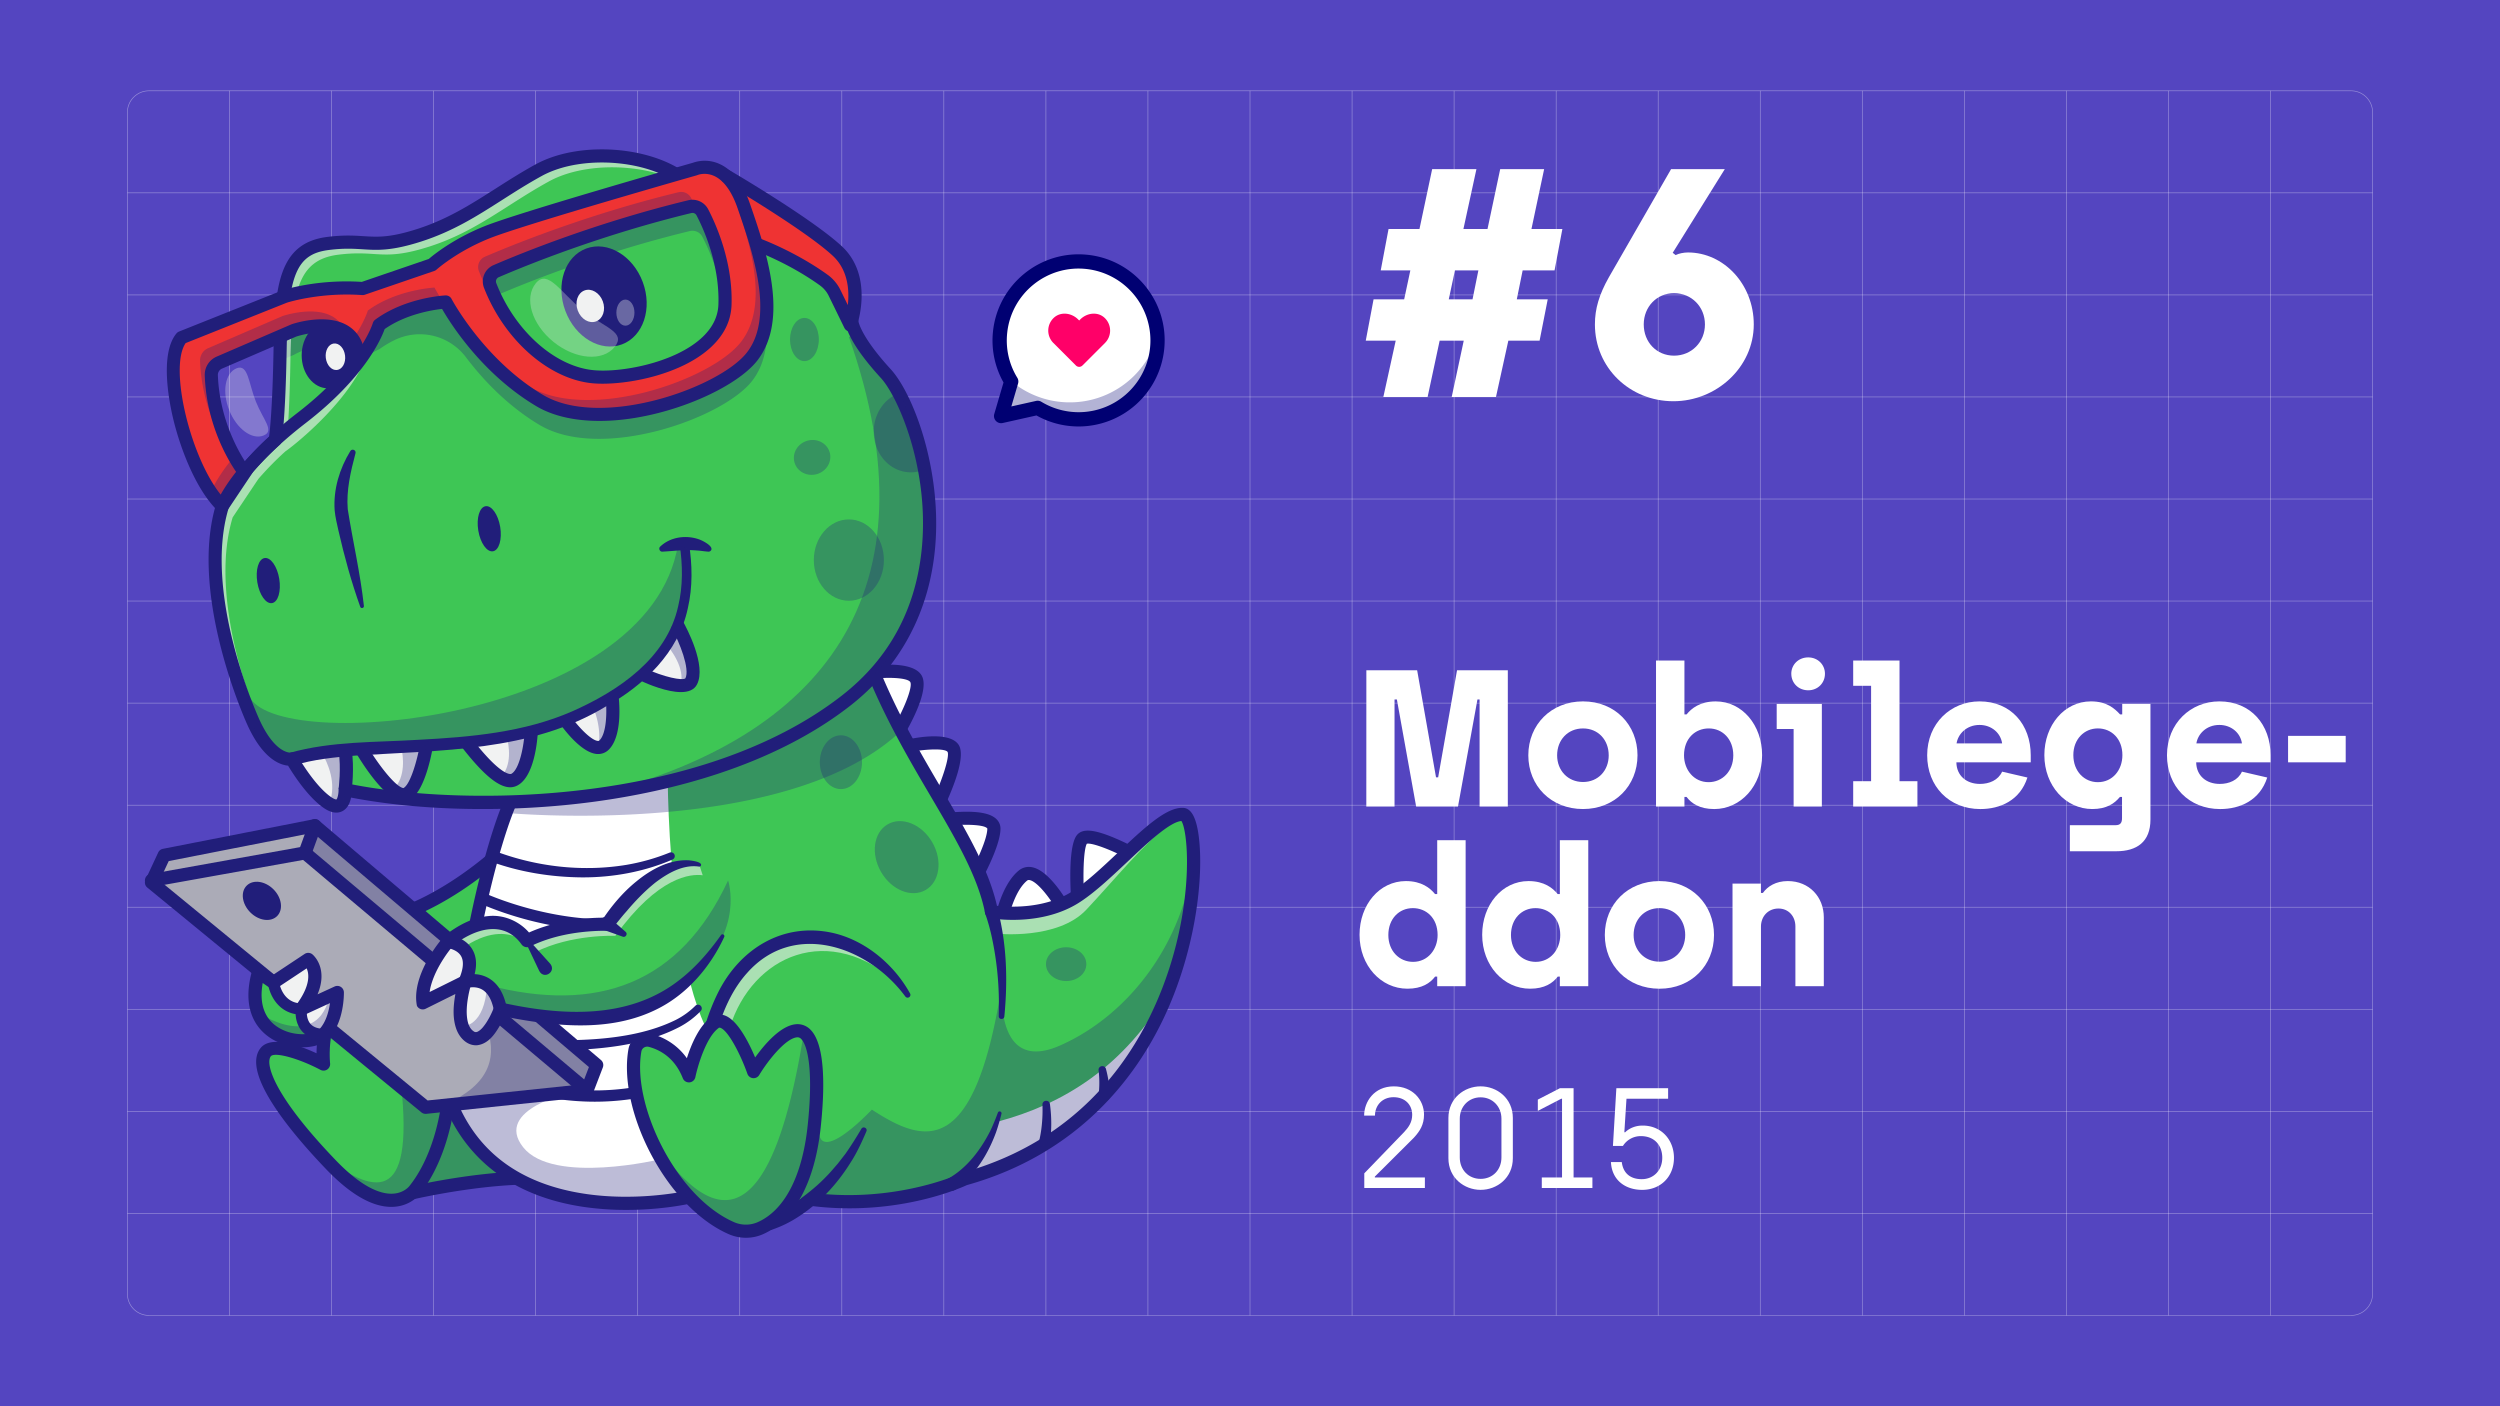 <svg id="Capa_1" data-name="Capa 1" xmlns="http://www.w3.org/2000/svg" viewBox="0 0 3840 2160"><defs><style>.cls-1,.cls-3{isolation:isolate;}.cls-2{fill:#5445c0;}.cls-3{opacity:0.39;}.cls-4{fill:#fff;}.cls-5{fill:#3ec655;}.cls-6{fill:#211e7a;}.cls-7{opacity:0.6;}.cls-8{fill:#f1f2f2;}.cls-9{opacity:0.3;}.cls-10{fill:#ababb7;}.cls-11{fill:#ef3333;}.cls-12{opacity:0.35;}.cls-13{opacity:0.5;}.cls-14{fill:#000072;}.cls-15{fill:#ff0068;}</style></defs><title>algoritmos-google</title><g class="cls-1"><rect class="cls-2" width="3840" height="2160"/><path class="cls-2" d="M3840.5,2160.5H-.5V-.5h3841Zm-3840-1h3839V.5H.5Z"/></g><g class="cls-3"><rect class="cls-4" x="1292.5" y="139.5" width="1" height="1881"/></g><g class="cls-3"><rect class="cls-4" x="508.7" y="139.5" width="1" height="1881"/></g><g class="cls-3"><rect class="cls-4" x="822.2" y="139.5" width="1" height="1881"/></g><g class="cls-3"><rect class="cls-4" x="1135.7" y="139.5" width="1" height="1881"/></g><g class="cls-3"><rect class="cls-4" x="1449.2" y="139.5" width="1" height="1881"/></g><g class="cls-3"><rect class="cls-4" x="1762.7" y="139.5" width="1" height="1881"/></g><g class="cls-3"><rect class="cls-4" x="2076.3" y="139.5" width="1" height="1881"/></g><g class="cls-3"><rect class="cls-4" x="1919.5" y="139.5" width="1" height="1881"/></g><g class="cls-3"><rect class="cls-4" x="2233" y="139.5" width="1" height="1881"/></g><g class="cls-3"><rect class="cls-4" x="1606" y="139.5" width="1" height="1881"/></g><g class="cls-3"><rect class="cls-4" x="979" y="139.5" width="1" height="1881"/></g><g class="cls-3"><rect class="cls-4" x="351.9" y="139.5" width="1" height="1881"/></g><g class="cls-3"><rect class="cls-4" x="665.5" y="139.5" width="1" height="1881"/></g><g class="cls-3"><rect class="cls-4" x="3173.5" y="139.5" width="1" height="1881"/></g><g class="cls-3"><rect class="cls-4" x="2389.8" y="139.5" width="1" height="1881"/></g><g class="cls-3"><rect class="cls-4" x="2703.3" y="139.5" width="1" height="1881"/></g><g class="cls-3"><rect class="cls-4" x="3016.8" y="139.5" width="1" height="1881"/></g><g class="cls-3"><rect class="cls-4" x="3330.3" y="139.5" width="1" height="1881"/></g><g class="cls-3"><rect class="cls-4" x="3487.1" y="139.5" width="1" height="1881"/></g><g class="cls-3"><rect class="cls-4" x="2860" y="139.5" width="1" height="1881"/></g><g class="cls-3"><rect class="cls-4" x="2546.5" y="139.5" width="1" height="1881"/></g><g class="cls-3"><rect class="cls-4" x="195.7" y="1236.3" width="3448.6" height="1"/></g><g class="cls-3"><rect class="cls-4" x="195.7" y="1706.5" width="3448.6" height="1"/></g><g class="cls-3"><rect class="cls-4" x="195.7" y="1393" width="3448.6" height="1"/></g><g class="cls-3"><rect class="cls-4" x="195.7" y="1079.5" width="3448.6" height="1"/></g><g class="cls-3"><rect class="cls-4" x="195.7" y="766" width="3448.6" height="1"/></g><g class="cls-3"><rect class="cls-4" x="195.7" y="452.5" width="3448.6" height="1"/></g><g class="cls-3"><rect class="cls-4" x="195.7" y="609.2" width="3448.6" height="1"/></g><g class="cls-3"><rect class="cls-4" x="195.7" y="295.7" width="3448.6" height="1"/></g><g class="cls-3"><rect class="cls-4" x="195.7" y="922.7" width="3448.6" height="1"/></g><g class="cls-3"><rect class="cls-4" x="195.7" y="1549.8" width="3448.6" height="1"/></g><g class="cls-3"><rect class="cls-4" x="195.7" y="1863.3" width="3448.6" height="1"/></g><g class="cls-3"><path class="cls-4" d="M3611.2,2021H228.8a33.63,33.63,0,0,1-33.6-33.6V172.6A33.63,33.63,0,0,1,228.8,139H3611.2a33.63,33.63,0,0,1,33.6,33.6V1987.5A33.59,33.59,0,0,1,3611.2,2021ZM228.8,140a32.63,32.63,0,0,0-32.6,32.6V1987.4a32.63,32.63,0,0,0,32.6,32.6H3611.2a32.58,32.58,0,0,0,32.6-32.5V172.6a32.63,32.63,0,0,0-32.6-32.6Z"/></g><path class="cls-4" d="M2143.8,523.29h-46l12-63.5h47l9.5-44.5h-45.5l12-63.5h47.5l19.5-92h68l-20,92h37l19.5-92h67.5l-19.5,92h47.5l-12,63.5h-49l-9,44.5h47.5l-12.5,63.5h-48l-19,86.5h-68l18.5-86.5h-37l-18.5,86.5h-68Zm118-63.5,9-44.5h-36l-9.5,44.5Z"/><path class="cls-4" d="M2449.79,498.29c0-24,6.5-46,21.5-72.5l95.5-166h82.5l-80,128.5,4.5,3.5c5-2.5,12.5-4,19-4,54.5,0,101,48.5,101,110.5,0,66-57.5,118-123.5,118C2503.79,616.29,2449.79,565.29,2449.79,498.29Zm169,0c0-27-20.5-48-47.5-48-26.5,0-46.5,21-46.5,48,0,27.5,20,48,46.5,48C2598.29,546.29,2618.79,525.29,2618.79,498.29Z"/><path class="cls-4" d="M2098.73,1029.49h78l29,164.45h3.29l29-164.45h78v209.3h-43.36V1074.34h-3.29l-29.89,164.45h-64.29l-29.6-164.45h-3.59v164.45h-43.35Z"/><path class="cls-4" d="M2347.49,1160.15c0-46.94,35-82.82,84-82.82,49.34,0,83.72,36.18,83.72,82.82s-34.68,82.53-83.72,82.53C2382.18,1242.68,2347.49,1206.8,2347.49,1160.15Zm123.49,0c0-23.62-16.15-41.26-39.47-41.26s-39.77,17.64-39.77,41.26c0,23.33,16.45,41,39.77,41S2471,1183.48,2471,1160.15Z"/><path class="cls-4" d="M2590.58,1224.14h-3.29v14.65h-43.65V1014.54h43.65v82.82h3.29c7.47-9.26,20.63-20,44.85-20,40.66,0,71.16,36.48,71.16,82.52,0,47.25-32.89,82.83-73.55,82.83C2610.61,1242.68,2598.05,1234,2590.58,1224.14Zm71.76-64c0-24.81-16.45-41.26-37.68-41.26-20.63,0-38,15.25-38,41.26,0,22.13,14.95,41.27,37.68,41.27C2645.29,1201.42,2662.34,1185,2662.34,1160.15Z"/><path class="cls-4" d="M2755,1119.79h-26v-38.57h69.36v157.57H2755Zm-3.59-84.92c0-14,11.06-25.11,26-25.11,14.65,0,25.72,11.06,25.72,25.11,0,14.36-11.07,25.42-25.72,25.42C2762.5,1060.29,2751.44,1049.23,2751.44,1034.87Z"/><path class="cls-4" d="M2846.51,1199.92H2874V1053.41h-27.51v-38.87h71.17v185.38h27.5v38.87h-98.67Z"/><path class="cls-4" d="M2960.14,1160.15c0-49.33,36.48-82.82,80.43-82.82,48.43,0,78.63,35.88,78.63,82.52v11.07H3005c.3,20.63,15.55,33.19,36.18,33.19,14.35,0,28.1-5.68,34.08-18.84l38.87,9c-11.36,35.28-41.86,48.44-72.36,48.44C2993.62,1242.68,2960.14,1207.69,2960.14,1160.15Zm115.11-18.24c-2.09-15.84-16.14-28.4-34.68-28.4-20.33,0-33.19,14.35-35.28,28.4Z"/><path class="cls-4" d="M3179.3,1267.49h70.27c7.17,0,9.86-3.59,9.86-10.76v-32.59h-3.29c-8.37,10.16-20.33,18.54-42.45,18.54-40.67,0-73.56-35.58-73.56-82.83,0-46,30.8-82.52,71.46-82.52,24.82,0,36.48,11.06,44.85,20h3.29v-16.14h43.36v177.6c0,34.39-20.93,48.74-52.63,48.74H3179.3ZM3260,1159.85c0-25.11-16.74-41-37.67-41s-37.68,16.45-37.68,41c0,24.82,16.75,41.57,37.68,41.57C3244.78,1201.42,3260,1182.88,3260,1159.85Z"/><path class="cls-4" d="M3328.5,1160.15c0-49.33,36.48-82.82,80.43-82.82,48.44,0,78.64,35.88,78.64,82.52v11.07H3373.35c.3,20.63,15.55,33.19,36.18,33.19,14.35,0,28.1-5.68,34.08-18.84l38.87,9c-11.36,35.28-41.86,48.44-72.35,48.44C3362,1242.68,3328.5,1207.69,3328.5,1160.15Zm115.11-18.24c-2.09-15.84-16.14-28.4-34.68-28.4-20.33,0-33.19,14.35-35.28,28.4Z"/><path class="cls-4" d="M3514.47,1130.25H3603v40.67h-88.51Z"/><path class="cls-4" d="M2088.26,1435.85c0-46,30.5-82.52,71.16-82.52,24.22,0,37.38,10.77,44.85,20h3.29v-82.82h43.66v224.25h-43.66v-14.65h-3.29c-7.47,9.87-20,18.54-42.45,18.54C2121.15,1518.68,2088.26,1483.1,2088.26,1435.85Zm119.9.3c0-26-17.34-41.26-38-41.26-21.23,0-37.67,16.45-37.67,41.26s17,41.27,38,41.27C2193.21,1477.42,2208.16,1458.28,2208.16,1436.15Z"/><path class="cls-4" d="M2276.63,1435.85c0-46,30.5-82.52,71.16-82.52,24.22,0,37.38,10.77,44.85,20h3.29v-82.82h43.65v224.25h-43.65v-14.65h-3.29c-7.47,9.87-20,18.54-42.46,18.54C2309.52,1518.68,2276.63,1483.1,2276.63,1435.85Zm119.9.3c0-26-17.34-41.26-38-41.26-21.23,0-37.68,16.45-37.68,41.26s17,41.27,38,41.27C2381.58,1477.42,2396.53,1458.28,2396.53,1436.15Z"/><path class="cls-4" d="M2465,1436.15c0-46.94,35-82.82,84-82.82,49.34,0,83.72,36.18,83.72,82.82s-34.68,82.53-83.72,82.53C2499.68,1518.68,2465,1482.8,2465,1436.15Zm123.48,0c0-23.62-16.14-41.26-39.47-41.26s-39.76,17.64-39.76,41.26c0,23.33,16.44,41,39.76,41S2588.48,1459.48,2588.48,1436.15Z"/><path class="cls-4" d="M2661.14,1357.22h43.65v14.35h3c7.18-10.17,20-18.24,38.27-18.24,33.19,0,55.32,24.82,55.32,55.61v105.85h-43.65V1423c0-15.85-10.77-27.51-26-27.51-15.84,0-26.91,12-26.91,27.81v91.49h-43.65Z"/><path class="cls-4" d="M2095.54,1802.23l61.32-63.5c7-7.45,12.26-15.34,12.26-26.28,0-15.55-10.95-27.16-28.69-27.16-17.3,0-28.47,12.7-28.47,28.25h-16.64c0-21,15.11-44.89,45.55-44.89,29.13,0,46.43,21,46.43,43.36,0,15.55-6.35,25.4-15.55,35.47l-60,59.79v1.31h76.87v16.21h-93.07Z"/><path class="cls-4" d="M2224.75,1779v-61.76c0-30.44,24.52-48.61,49.49-48.61s49.49,18.17,49.49,48.61V1779c0,30.44-24.53,48.62-49.49,48.62S2224.75,1809.46,2224.75,1779Zm81.46-1.1v-59.56c0-18.62-13.58-32.85-32-32.85s-32,14.23-32,32.85v59.56c0,18.84,13.35,32.85,32,32.85S2306.21,1796.76,2306.21,1777.92Z"/><path class="cls-4" d="M2368.19,1808.58h31.1V1687.7H2398l-35.91,18.61V1689l33.94-17.52h21v137.09h28.9v16.21h-77.74Z"/><path class="cls-4" d="M2474.41,1784.93h16.64c2.19,17.74,13.8,26.28,30.66,26.28,18.39,0,31.53-13.79,31.53-32.85,0-18.83-11.82-33.28-32.85-33.28a32.21,32.21,0,0,0-27.59,15.11h-15.33l5.26-88.7h79.49v16.21h-63.94l-3.29,51.46h1.32s9.19-10.29,26.71-10.29c29.57,0,48.18,22.77,48.18,49.49,0,29.13-20.58,49.28-48.83,49.28C2496.52,1827.64,2475.72,1812.74,2474.41,1784.93Z"/><path class="cls-5" d="M632.7,1832.26s128.13-30.08,218.47-21.43,39.05-74,28.18-88.42-88.73-81.69-101.22-85.54-150.9,0-153.78,0-24,96.84-24,96.84"/><path class="cls-6" d="M632.69,1842.36a10.09,10.09,0,0,1-2.29-19.92c5.3-1.24,130.8-30.36,221.73-21.65,14.81,1.42,33.63,1,39.32-9.22,8.25-14.75-9.06-48.37-20.16-63.08-10.68-14.15-85.36-77.78-96.28-82-2.52-.59-21.2-2.58-143.76.34-4.1,14.06-13.28,53.35-21.07,89.06a10.09,10.09,0,0,1-19.72-4.31c0-.24,5.36-24.56,11-48.56,3.3-14.15,6.06-25.44,8.19-33.56,4.1-15.56,6-22.66,14.74-22.66l5.66-.13c138.45-3.31,147.3-.59,151.08.58,16.85,5.18,96.22,75.72,106.31,89.1.4.53,39.56,53.1,21.66,85.09-8.84,15.8-28.61,22.36-58.86,19.46-87.6-8.4-213.93,20.91-215.19,21.21A10.27,10.27,0,0,1,632.69,1842.36ZM624.57,1647h0Z"/><path class="cls-5" d="M637.08,1827.65s-38.92,54.79-128.31-38.2-116.77-152.1-100.91-173,89.14,18,89.14,18-6.9-60.09,23.34-94.2,67,82,67,82,56.95-81.68,87.23-44.81S694.75,1755.57,637.08,1827.65Z"/><path class="cls-4" d="M1327.64,1034s68.48-10.82,79.29,8.65-30.27,86.74-30.27,86.74,10.45,18.86,13.69,17.42,62.36-13.7,73.53,2.52-26.31,93.35-26.31,93.35,15.5,17.66,16.22,16.58,72.8-9.73,72.8,13.33-26.31,71.36-26.31,71.36,8.29,68.12,11.53,68.12,24.87,1.44,26,0,9.37-47.21,33.16-67,63.44,51.54,63.44,51.54l20.9-15.86s-5-76,6.49-91.55,89,28.11,89,28.11L1714,1388s-49,51-87.94,51.46-79.3,5.95-106.69-4.38-103.08-128.54-106-136.47-63.43-124.46-62.71-127.83-63.44-112.21-63.44-112.21"/><path class="cls-6" d="M601,1853.78c-29.46,0-62.91-19.26-99.5-57.33-50.69-52.74-131.31-147-101.68-186.1,15.71-20.73,59.87-4.76,86.39,7.51.17-21.82,4.13-59,26.58-84.28,8.83-10,18.07-10.48,24.27-9.16,23.58,5,43.32,48.67,53.74,76.82,14.42-17.21,39.55-42.51,63.43-43.45,10.9-.46,20.68,4.14,28.13,13.22,19.9,24.23,21.55,77.64,16.46,119.54-6.92,57-26.51,109.17-53.77,143.3-2,2.6-14.64,17.93-39.17,19.75C604.27,1853.72,602.64,1853.78,601,1853.78ZM423.81,1620.2c-3.94,0-6.7.75-7.91,2.35-8.17,10.77,2.24,58,100.15,159.91,42.34,44,71.14,52.08,87.8,51,16.83-1,24.75-11.36,25.08-11.8.06-.09.2-.28.27-.36,25-31.28,43.1-79.84,49.58-133.24,5.68-46.71.85-88.62-12-104.29-3.47-4.23-7-6.07-11.74-5.86-18.36.72-46.18,31.07-59.4,50a10.1,10.1,0,0,1-17.9-2.72c-11.75-37.07-32.58-78.5-44.85-81.11-.64-.14-2.1-.43-5,2.81-26.82,30.26-20.93,85.8-20.86,86.36a10.1,10.1,0,0,1-14.76,10.06C466,1629.43,437.65,1620.2,423.81,1620.2Z"/><path class="cls-5" d="M778.13,1300s-114.38,113.9-235.48,119.66,32,148.73,32,148.73l214.07-75.92L831,1352.38"/><path class="cls-6" d="M574.63,1578.49a10.13,10.13,0,0,1-6.89-2.72c-9.92-9.27-96.47-91.9-79.5-138.14,6.32-17.21,24.46-26.64,53.93-28.05C657.89,1404.07,769.89,1294,771,1292.85a10.09,10.09,0,0,1,14.24,14.31c-4.79,4.76-118.55,116.7-242.12,122.58-14.15.68-31.88,3.8-35.94,14.85-8.95,24.38,36.44,79.89,69.9,112.22l203.42-72.15,40.82-135.2a10.09,10.09,0,1,1,19.32,5.84l-42.29,140.08a10.1,10.1,0,0,1-6.29,6.6L578,1577.91A10.08,10.08,0,0,1,574.63,1578.49Z"/><path class="cls-6" d="M1565.52,1451.37c-18.32,0-35.27-1.46-49.7-6.89-32-12.07-108.32-132.67-111.88-142.47-1.23-3.16-13.07-26.61-23.53-47.29-30.59-60.52-38.16-75.84-39.58-81.86-3.63-8.5-34.43-62-62.25-109.21A10.09,10.09,0,0,1,1296,1053.4c56.72,96.24,64.42,111.73,64.82,117.21a7.9,7.9,0,0,0-.3-2.12c1.83,5.69,23.55,48.68,37.93,77.12,16.42,32.49,23.23,46.07,24.49,49.5,4.31,9.67,45.79,73.26,75.67,108.15-1.16-6-2.29-13.84-3.74-23.77-2.46-17-4.56-34.12-4.58-34.29a10.1,10.1,0,0,1,1.16-6c7-12.81,25.08-49.75,25.08-66.54-4.34-7.22-46-6.66-59.28-3.84a9.88,9.88,0,0,1-2.85.62c-5.13.33-7.14-.39-24.39-20a10.09,10.09,0,0,1-1.49-11.06c17.86-36.78,30.47-75.76,27-83.4-5-7.19-48-2.83-61.43,1.34-9.54,3.91-16.86-5.11-26.19-21.93a10.09,10.09,0,0,1,.21-10.15c19.9-32.6,34.23-69.1,30.07-76.58-3.8-6.84-37.28-8.58-68.9-3.59a10.09,10.09,0,1,1-3.14-19.93c17.69-2.8,76.47-10.07,89.68,13.72,11.6,20.87-14.83,70.4-27.37,91.7,1.57,2.54,3.13,4.88,4.37,6.55,17.6-3.91,65.73-12.29,79.44,7.61,11.82,17.16-7.79,66-22.62,97.37,2.55,2.81,5,5.49,6.89,7.39a191.55,191.55,0,0,1,19.1-1.49c11.79-.49,28.44-.28,40.78,3.46,17.7,5.37,20.34,16.25,20.34,22.25,0,22.32-19.83,61.63-26,73.31,2.68,21.65,6.18,45.76,8.39,56.36,3,.13,7.35.31,10.84.36,3.86-14.52,13.73-48,34.54-65.34a24.42,24.42,0,0,1,20.67-5.35c20.8,3.88,41.73,33.1,52.14,49.77l7.59-5.76c-1.31-23.21-2.92-77,8.79-92.79,8.4-11.28,26.62-9.78,60.93,5,21.06,9.07,40.33,19.88,41.14,20.34a10.09,10.09,0,0,1,4,13.45L1723,1392.6a10.18,10.18,0,0,1-1.67,2.34c-2.12,2.21-52.45,54.09-95.11,54.56-9.46.11-19.18.53-28.59.93C1586.62,1450.9,1575.85,1451.37,1565.52,1451.37Zm-47.92-28.95a22.76,22.76,0,0,0,5.34,3.17c18.69,7,45.46,5.89,73.79,4.67,9.56-.4,19.44-.83,29.22-.94,27.69-.31,66-33.34,79.79-47.35l31.52-60.56c-30-16-59.89-27.27-67.91-25.41-5.15,9.28-6.27,50.2-4,84.07a10.12,10.12,0,0,1-4,8.71l-20.91,15.86a10.09,10.09,0,0,1-14.91-3.14c-10.7-19.22-31.46-47.35-44.11-49.71a4.36,4.36,0,0,0-4,1c-17.42,14.52-25.92,47.17-28.71,57.9-1.1,4.2-1.46,5.61-2.83,7.43C1542,1423.22,1537.55,1423.31,1517.6,1422.42Zm-55.44-157.51a10.24,10.24,0,0,1-2.7,2.71A10,10,0,0,0,1462.16,1264.91Zm0,0h0Zm-101.59-92.07v0Zm33.87-16.78-.25.11Zm-5.23-19.21a9.14,9.14,0,0,0-3,.77C1386.33,1137.57,1387.39,1137.28,1389.22,1136.84Z"/><path class="cls-5" d="M1794.05,1523.2c-.09.26-.2.52-.29.78-22.89,58.45-57.38,117.84-107.69,168.73l-.43.44c-50.61,51-117.18,93.47-204,117.69,0,0-114.82,55-262.62,27-27.07-5.13-49.62-8.36-68.39-10.18-23.21-2.3-40.62-2.45-53.66-1.5a115.79,115.79,0,0,0-22.49,3.58c-13,3.66-15.62,8.5-15.83,8.91l0,0s-1.61.37-4.61,1c-37.86,7.55-298.54,51.12-369-164.84l43.28-241.63s20-107.69,48.9-184.56c4.44-11.82,9.11-23,14-32.81.46-.95,1-1.9,1.41-2.83,37-73,544.92-191.25,544.92-191.25a978.38,978.38,0,0,0,46.77,100.86c57.49,108.82,122.48,194.83,138.72,277.81,0,0,1.61.29,4.55.66,16.55,2.11,75.17,7,122.31-21.79,52.8-32.21,123.18-121.16,161.56-127.94a24.27,24.27,0,0,1,5.68-.37c8.5.52,15.39,25.08,16.26,63.89v.06C1834.5,1366.81,1824.9,1444.08,1794.05,1523.2Z"/><g class="cls-7"><path class="cls-8" d="M1811.41,1251.36c-1.24,3.72-6.49,9.17-17.36,16.93-35.29,25.23-81.48,82.17-125.45,129s-137.28,36.85-137.28,36.85l-6.52-27.8,2.74-5.28c16.55,2.11,75.17,7,122.31-21.79C1702.65,1347.09,1773,1258.14,1811.41,1251.36Z"/></g><path class="cls-4" d="M1097,1826.18c-34,2.48-38.35,12.52-38.35,12.52S761.09,1907.9,685,1674.84l43.28-241.63s26.58-143.41,62.86-217.37l234.3-49.91s-4.85,360.42,88.23,458.45C1172.34,1686.14,1138.35,1769,1097,1826.18Z"/><g class="cls-9"><path class="cls-6" d="M1384.27,1122.62c-2.48,2.22-5,4.5-7.61,6.78-180,158.58-599.45,119.25-599.45,119.25,4.44-11.82,9.11-23,14-32.81.46-.95,1-1.9,1.41-2.83,37-73,544.92-191.25,544.92-191.25A978.38,978.38,0,0,0,1384.27,1122.62Z"/></g><path class="cls-6" d="M759.28,1306.9c64.1,24.44,135.28,32.73,203.1,21.48a318.69,318.69,0,0,0,66.22-18.81,5.77,5.77,0,0,1,4.48,10.63c-43.9,19-91.89,27.7-139.62,27.46-47.9-.46-95.77-8.22-140.83-24.79-10.7-4.52-4.2-20.4,6.65-16Z"/><path class="cls-6" d="M913.35,1692.22A410.83,410.83,0,0,1,793.27,1674c-2.13-.65-4.53-1.38-5.42-1.59a8.65,8.65,0,0,1,.85-17.26c2.06,0,4,.58,9.61,2.3,118.26,36,216.13,9.65,277.4-18.79a8.65,8.65,0,0,1,7.29,15.69C1041.18,1673.74,983.05,1692.22,913.35,1692.22Zm-125.3-19.81a5.17,5.17,0,0,0,.65,0C788.48,1672.43,788.26,1672.43,788.05,1672.41Z"/><path class="cls-6" d="M778.12,1595.55c82.75,3.37,184.9,8.35,260.45-29.27a117.93,117.93,0,0,0,29.42-21.34,5.77,5.77,0,0,1,8.32,8,129.82,129.82,0,0,1-31.9,24.12c-58.1,30.43-125.37,34.88-189.62,36.75-25.09.57-51.84-.55-76.83-1-11.43-.29-11.42-17.2.16-17.3Z"/><path class="cls-6" d="M930.76,1429.42c-102.32,0-188.72-39.62-192.67-41.46a8.65,8.65,0,0,1,7.3-15.68c1,.47,103.06,47.17,212.77,38.82a8.64,8.64,0,1,1,1.31,17.24C949.81,1429.08,940.2,1429.42,930.76,1429.42Z"/><path class="cls-4" d="M1531.31,1723.13c103-27.31,194.46-84.19,262.74-199.94-59.78,159.42-173.2,242-312.39,287.64,21.18-28.54,39.92-58,50.62-90.61Z"/><path class="cls-6" d="M961.94,1858.44a452.79,452.79,0,0,1-63-4.27c-113.86-16.06-191.15-77-223.53-176.2a10.09,10.09,0,0,1-.34-4.91l43.27-241.63c1.14-6.13,28-149.47,65.19-223,6.21-12.25,25.08-49.54,292.49-128.14,130.38-38.33,257.88-68.09,259.16-68.39a10.09,10.09,0,0,1,11.68,6.15c28.65,73.17,66.36,137.35,99.64,194,38.52,65.57,72,122.56,84.86,179.33,18.35,2,71.2,4.95,113.21-20.7,22.09-13.48,48.08-38,73.22-61.63,39.7-37.38,74-69.76,99.86-68.14,12.87.76,20.79,16.63,24.2,48.51,7,65.21-7.24,175.63-54.79,275.29-42.95,90-130.18,207.38-301.9,255.61-11.57,5.38-123.58,54.82-268,27.46-124.58-23.59-148.06-5.48-149.93-3.78a10.08,10.08,0,0,1-6.31,4.54C1058.65,1849.07,1017.51,1858.44,961.94,1858.44Zm105.94-15.62v0Zm0-.07a.64.64,0,0,0,0,.07A.64.64,0,0,1,1067.91,1842.75ZM695.42,1674.1c30.66,91.24,100.08,145.09,206.37,160.08,71.36,10.07,136.28-1.56,151.33-4.61,10.57-10.22,46.45-24.61,167.82-1.62,142.56,27,255.24-25.68,256.36-26.22a10.83,10.83,0,0,1,1.64-.62c224.14-62.57,301.44-246.26,327.57-350.18,25.48-101.34,16.37-177.86,8.13-189.85-17.83,1.31-52.37,33.84-83,62.67-25.89,24.37-52.66,49.58-76.55,64.16-58.1,35.46-130.84,23-133.9,22.46a10.09,10.09,0,0,1-8.13-8c-10.89-55.75-44.75-113.37-84-180.09-32.42-55.17-69-117.45-97.79-188.69-30.51,7.27-139.06,33.6-249.67,66.12-225.31,66.23-272.2,102.28-280.09,117.87-35.89,70.9-63.07,216-63.35,217.46Z"/><polygon class="cls-10" points="916.56 1635.91 901.63 1674.84 678.34 1698.19 678.31 1698.22 653.66 1700.79 232.69 1355.51 252.16 1313.7 483.63 1268.29 916.56 1635.91"/><g class="cls-9"><path class="cls-6" d="M916.56,1635.91l-14.93,38.93-223.29,23.35c162.62-64.56,13.29-200.13,13.29-200.13l-223.22-188,15.22-41.81Z"/></g><path class="cls-6" d="M653.66,1710.88a10.08,10.08,0,0,1-6.4-2.29l-421-345.28a10.1,10.1,0,0,1-2.75-12.06L243,1309.44a10.09,10.09,0,0,1,7.2-5.64l231.47-45.42a10.11,10.11,0,0,1,8.48,2.22L923.1,1628.22a10.11,10.11,0,0,1,2.89,11.31l-14.94,38.92a10.08,10.08,0,0,1-8.37,6.42l-248,26A9.24,9.24,0,0,1,653.66,1710.88ZM245.15,1352.67,656.8,1690.31l237.62-24.86L904.58,1639,480.8,1279.13l-221.66,43.49Z"/><path class="cls-6" d="M901.62,1684.93a10.06,10.06,0,0,1-6.49-2.37l-429.6-361.7-231.06,41.46a10.09,10.09,0,0,1-3.56-19.87l235.71-42.29a10.05,10.05,0,0,1,8.28,2.22l433.23,364.74a10.09,10.09,0,0,1-6.51,17.81Z"/><path class="cls-6" d="M468.41,1320.19a10.22,10.22,0,0,1-3.46-.61,10.11,10.11,0,0,1-6-12.94l15.23-41.81a10.09,10.09,0,0,1,19,6.91l-15.22,41.81A10.1,10.1,0,0,1,468.41,1320.19Z"/><ellipse class="cls-6" cx="402.27" cy="1383.72" rx="25.09" ry="33.06" transform="translate(-860.62 689.73) rotate(-45)"/><path class="cls-5" d="M1299,1076.55c-103.77,80.7-245,125.39-385.79,144.62s-281.24,13-383.14-8.16c0,0,1,38.93-27.1,19.7s-54.79-66.78-54.79-66.78a12.61,12.61,0,0,1-2.62.17c-8.05-.09-33.39-4.93-57.21-58.56-26.32-59.22-71.85-192.32-53.83-300a244.48,244.48,0,0,1,7-30.1l21.91-32.78,17.45-26.16a489.53,489.53,0,0,1,41.78-42.61s5-26.21,7.18-121.51c.11-5.33.23-10.9.34-16.66.29-15.4.72-29.56,1.44-42.53,4.47-78.92,19.67-114.58,72.09-121.19,61-7.67,67.76,10.58,139.84-12.48s117.26-63.44,183.58-100,183.55-25.95,232.57,23.07c3.58,3.57,7.7,7.27,12.28,11.1,17,14.13,40.37,29.7,65.23,44.86,60.57,36.94,129.89,71.31,136.84,75.72,10.55,6.72,34,76.09,34,76.09s-.14,8.19,10.38,26.56c7.44,13,20.18,31.08,42.1,55,6.37,7,13.35,17.22,20.3,30.13,15.22,28.32,30.42,69.46,39.21,117C1440.61,831.75,1426.71,977.24,1299,1076.55Z"/><g class="cls-9"><path class="cls-6" d="M1142.39,353.78c-1.65-4.79-3.38-9.17-5.16-13.24-22-49.73-53.55-47.69-65.23-44.86a26.66,26.66,0,0,0-4.58,1.41S801.2,373,748.32,394.15s-84.57,50-84.57,50L557.07,480.65c-68.25-4.79-119.66,12.19-119.66,12.19l-5.77,2.31c-.72,13-1.15,27.13-1.44,42.53-.11,5.76-.23,11.33-.34,16.66l21.48-9.28s73.86-43.83,75.93,37c24.83-33.56,55-45.41,55-45.41a155.93,155.93,0,0,1,23.19-14,88.67,88.67,0,0,1,110.1,25.88c24.13,32,62.14,73.8,113.23,104.22,94.43,56.23,281.85-10.09,326.54-67.75S1169.29,431.63,1142.39,353.78Zm-28.84,151.86c-2.88,83.62-139.29,116.29-202.29,110.52C852,610.74,784.65,557.63,752.91,476.09A17.24,17.24,0,0,1,762.1,454c39.94-17.21,156.6-65,297.48-99.1a17.15,17.15,0,0,1,19.23,8.74C1091,387,1115.74,442.47,1113.55,505.64Z"/></g><g class="cls-7"><path class="cls-8" d="M1283.27,429.81c-32.24-17.15-163.32-83.61-207.69-128-49-49-166.25-59.57-232.57-23.07s-111.5,76.9-183.58,100-78.8,4.82-139.84,12.48S448,446,446.06,554.92c-.89,49.31-2.51,82.29-4,103.63l119.86-108.7c-28.83,72.08-118.21,140.33-123.34,143.24a488.24,488.24,0,0,0-41.78,42.62L357.4,794.64c-33.88,111.73,18,265.27,46.85,330.14a172.85,172.85,0,0,0,17.39,31.14c-10-8.16-21.83-22.66-33.25-48.38-28.83-64.87-80.73-218.41-46.85-330.14l39.36-58.94a489.53,489.53,0,0,1,41.78-42.61s5.59-29.24,7.52-138.17,12.49-156,73.53-163.72,67.76,10.58,139.84-12.48,117.26-63.44,183.58-100,183.55-25.95,232.57,23.07,203.77,125,214.35,131.68C1276.58,417.85,1279.78,423,1283.27,429.81Z"/></g><path class="cls-8" d="M530.11,1213s.95,36.22-24.22,21.51c-.92-.52-1.87-1.12-2.88-1.81-28.12-19.21-54.79-66.78-54.79-66.78a12.61,12.61,0,0,1-2.62.17c14.82-3.52,33.19-6.69,49-9.14,19.72-3,35.46-4.9,35.46-4.9C534.49,1180.72,530.11,1213,530.11,1213Z"/><path class="cls-6" d="M516.55,1248.18c-5.86,0-12.29-2.38-19.24-7.13-24.31-16.62-46.83-51.66-54.84-65-13.05-1.22-39.52-10.94-63.3-64.44-9.1-20.47-87.72-203.84-47.29-337.17a10.29,10.29,0,0,1,1.27-2.68l39.36-58.93a10.76,10.76,0,0,1,.77-1,501.23,501.23,0,0,1,40-41.06c1.37-10.1,5.32-46,6.86-133.29,1.75-98.78,8.42-164.22,82.36-173.54,24.89-3.14,41.36-2.1,55.9-1.19,21.54,1.36,40.15,2.53,82.12-10.91,46.72-14.94,82.29-37.65,120-61.68,19.35-12.35,39.36-25.12,61.83-37.5,71.55-39.39,192.69-27.12,244.6,24.77,38.92,38.92,150.85,97.64,193,119.74,12,6.31,17.41,9.15,19.62,10.55,11.22,7.14,27,48.2,38.17,81.38a6.76,6.76,0,0,1,.55,3.18c.32,2.43,4.5,25.34,49.8,74.76,35.07,38.26,78.37,154,68.46,271.85-8.45,100.48-53.82,185.41-131.22,245.6-120.3,93.57-278.9,131.41-390.75,146.68-126.6,17.28-265.87,15-375.36-6.07-1.49,7.5-4.94,16.27-12.87,20.59A20,20,0,0,1,516.55,1248.18Zm-67.8-92.51c3.44,0,6.43,2,8.27,5.32.26.46,25.88,45.76,51.68,63.4,5.74,3.92,8,3.57,8,3.56,1.68-1.13,3.47-8.83,3.32-14.66a10.1,10.1,0,0,1,12.14-10.15c179.35,37.24,544.46,33.62,760.69-134.56,73.87-57.45,115.42-135.29,123.5-231.36,10.08-119.91-37-227.9-63.23-256.52-47.42-51.73-54.18-78.1-55-86.37-10.15-29.78-24.29-64.33-29.74-69.73-2.06-1.23-9.43-5.09-17.89-9.53-46.92-24.61-156.79-82.25-197.89-123.34C1007,246.1,895.65,235.32,832,270.36,810.1,282.42,790.38,295,771.3,307.19c-38.8,24.76-75.44,48.15-124.65,63.9C601,385.68,579.7,384.34,557.1,382.91,542.79,382,528,381.09,505,384c-49.35,6.22-62.65,37.86-64.7,153.87-1.91,108.55-7.46,138.67-7.69,139.9a10.05,10.05,0,0,1-3.15,5.59,479.51,479.51,0,0,0-40.51,41.26l-38.17,57.14c-37.32,126.25,38.09,302,46.84,321.7C421,1156,444.12,1156.13,446.34,1156A9.37,9.37,0,0,1,448.75,1155.67Zm869.42-663.59Z"/><path class="cls-11" d="M1113.69,269.18s126,73.56,172.14,116.09S1306,499.16,1306,499.16l-24-49.11a53,53,0,0,0-16.58-19.72c-17-12.28-53-35.74-104-55.53"/><ellipse class="cls-6" cx="927.83" cy="455.36" rx="63.43" ry="78.57" transform="translate(-100.68 353.42) rotate(-20.48)"/><path class="cls-11" d="M1142.39,316.3c-26.91-77.85-75-56.69-75-56.69s-266.22,75.92-319.1,97.05-84.57,50-84.57,50l-106.68,36.5c-68.25-4.78-119.66,12.2-119.66,12.2L278.83,518.62c-34.75,41.92,7.93,206.16,62.71,258.78,0,0,7.24-20,33.82-52.33,0,0-47.69-60.15-50.77-148.58A20.41,20.41,0,0,1,336.9,557l114.44-49.42s98-33.85,100.08,47c24.82-33.57,30.88-55.39,30.88-55.39,44-32.44,102.36-35.32,102.36-35.32S734.39,559,828.82,615.21s281.85-10.09,326.54-67.76S1169.29,394.15,1142.39,316.3Zm-28.84,151.86c-2.88,83.62-139.29,116.29-202.29,110.52C852,573.26,784.65,520.15,752.91,438.61a17.23,17.23,0,0,1,9.19-22.12c39.94-17.21,156.6-65,297.48-99.1a17.15,17.15,0,0,1,19.23,8.74C1091,349.48,1115.74,405,1113.55,468.16Z"/><g class="cls-9"><path class="cls-6" d="M1142.39,316.3c-8.08-23.36-18-37.8-28.06-46.54a147.56,147.56,0,0,1,10.76,24.42c26.9,77.85,57.66,173.49,13,231.16S906,649.32,811.52,593.1C769.28,568,736,535,712.08,506.28c23.87,32.47,63.09,77,116.74,108.93,94.43,56.23,281.85-10.09,326.54-67.76S1169.29,394.15,1142.39,316.3ZM1061.51,304a17.13,17.13,0,0,0-19.23-8.73c-140.88,34.14-257.54,81.88-297.48,99.1a17.22,17.22,0,0,0-9.19,22.11,253.53,253.53,0,0,0,45.9,75.86,254.8,254.8,0,0,1-28.6-53.74,17.23,17.23,0,0,1,9.19-22.12c39.94-17.21,156.6-65,297.48-99.1a17.57,17.57,0,0,1,8.56.12C1065.72,312.26,1063.44,307.73,1061.51,304ZM667.36,441.72S609,444.6,565,477c0,0-4.73,17-23,44.12,5.5,8,9,18.82,9.37,33.39,24.82-33.57,30.88-55.39,30.88-55.39,37.28-27.51,84.94-33.77,98.55-35C671.91,450.43,667.36,441.72,667.36,441.72ZM434,485.46,319.6,534.88a20.42,20.42,0,0,0-12.31,19.49C310.37,642.8,358.06,703,358.06,703c-26.58,32.35-33.82,52.33-33.82,52.33-.95-.89-1.87-1.84-2.83-2.82a145.31,145.31,0,0,0,20.13,24.94s7.24-20,33.82-52.33c0,0-47.69-60.15-50.77-148.58A20.41,20.41,0,0,1,336.9,557l114.44-49.42s49.36-17,78.77,2C511.48,458.7,434,485.46,434,485.46Z"/></g><ellipse class="cls-8" cx="906.68" cy="469.9" rx="20.49" ry="25.38" transform="translate(-107.1 346.93) rotate(-20.48)"/><g class="cls-12"><ellipse class="cls-8" cx="960.63" cy="480.2" rx="13.89" ry="20.06"/></g><path class="cls-6" d="M341.52,787.47a10,10,0,0,1-7-2.79c-32.27-31-56.15-91.73-67.73-138.24-5.81-23.29-22.65-101.82,4.24-134.26a10,10,0,0,1,4-2.93L433.67,446a5.71,5.71,0,0,1,.58-.21c2.15-.71,53.07-17.23,121.47-12.81L658.6,397.75c7.31-6.28,38.15-31.32,86-50.45,52.13-20.85,303.26-92.61,319.59-97.27a54.89,54.89,0,0,1,40.39,1.54c20.42,8.92,36.36,29.59,47.36,61.44,24.31,70.32,61,176.59,11.42,240.63-23.84,30.76-84.14,63-150,80.16-76.43,20-145.55,16.33-189.63-9.92C740.46,574.34,691.75,496.65,679,474.48c-15.2,1.7-55.69,8.2-88.16,30.95-5.35,15.07-31.06,74.8-121.34,144.44-96.72,74.62-118.3,130.45-118.51,131a10.13,10.13,0,0,1-7.22,6.34A10.25,10.25,0,0,1,341.52,787.47ZM285.16,527c-25.93,37.43,7.13,174.81,53.82,232.66,12.46-22.37,44.51-68.87,118.22-125.73C553.64,559.49,572.41,497,572.59,496.42a10.26,10.26,0,0,1,3.72-5.39c45.89-33.85,105.34-37.15,107.85-37.27a10,10,0,0,1,9.44,5.39c.48.93,49.66,93.37,140.39,147.39,89.55,53.32,271.41-11.1,313.39-65.27,42.94-55.4,8.36-155.46-14.53-221.67-8.89-25.69-21.33-42.76-36-49.36-13.62-6.13-25-1.56-25.47-1.36s-.83.32-1.2.43c-2.66.75-266.33,76-318.11,96.73-50.35,20.14-81.24,47.81-81.55,48.09A10.13,10.13,0,0,1,667,416.2L560.34,452.72a10.17,10.17,0,0,1-4,.52c-62.86-4.43-111.59,10.38-115.53,11.62Z"/><path class="cls-6" d="M367.44,731.34c-2-2.56-49.76-63.78-52.94-154.51a30.36,30.36,0,0,1,18.39-29.11L447.35,498.3c.23-.1.46-.19.7-.27,2.27-.78,55.95-18.93,89,4,15.61,10.83,23.83,28.41,24.44,52.27l-20.18.51c-.44-17.28-5.58-29.12-15.73-36.17-23.54-16.37-66.52-3-70.64-1.64L340.89,566.25a10.43,10.43,0,0,0-6.22,9.88c2.94,83.84,48.14,142.1,48.6,142.68Z"/><path class="cls-6" d="M925.59,589.38c-5.51,0-10.62-.22-15.24-.64-67.05-6.14-135.67-66.37-166.86-146.47a27.27,27.27,0,0,1,14.63-35.06h0c43.21-18.63,158.85-65.63,299.09-99.62a27.18,27.18,0,0,1,30.54,13.85c11.56,22.1,38.18,80.66,35.89,147.07-.87,25.29-12.4,47.88-34.27,67.16C1045.87,574,971.83,589.38,925.59,589.38ZM766.11,425.75a7.14,7.14,0,0,0-3.81,9.19c28.52,73.26,90.16,128.23,149.89,133.7,41.5,3.8,121.52-10.81,163.83-48.11,17.54-15.46,26.78-33.2,27.45-52.71,2.12-61.61-22.79-116.35-33.6-137a7.06,7.06,0,0,0-7.9-3.6c-138.75,33.63-253.12,80.12-295.86,98.55Z"/><ellipse class="cls-6" cx="503.73" cy="545.77" rx="40.37" ry="50.7"/><ellipse class="cls-8" cx="515.2" cy="547.97" rx="14.91" ry="20.49" transform="translate(-61.41 65.04) rotate(-6.82)"/><path class="cls-6" d="M1306,509.25a10.09,10.09,0,0,1-9.06-5.66l-24-49.11a43.13,43.13,0,0,0-13.42-16c-16.55-12-51.79-34.92-101.77-54.3l7.3-18.82c52.08,20.2,89,44.23,106.29,56.76A63.36,63.36,0,0,1,1291,445.61l11.25,23c2.49-22.38.55-53.92-23.3-75.91-44.8-41.29-169.14-114.06-170.39-114.79l10.18-17.43c5.18,3,127.48,74.61,173.89,117.39,50.5,46.54,24,121.58,22.83,124.75a10.07,10.07,0,0,1-9,6.63Z"/><path class="cls-8" d="M655,1145s-13.55,80.36-37.69,75.35c-4.18-.87-8.76-3.55-13.49-7.36-22.72-18.22-48.9-62.77-48.9-62.77l61.33-3.2Z"/><path class="cls-8" d="M816.08,1123.17s-3.11,62.6-26.18,74.48c-5.74,3-13.06,1-20.85-3.7-23.53-14.07-51.32-52.56-52.73-53.74l61.73-10.55Z"/><path class="cls-8" d="M927.92,1144.3a12.61,12.61,0,0,1-9.34,3.78c-20.44-.2-49.91-41.87-49.91-41.87L910.51,1085l29.61-15S947,1125.56,927.92,1144.3Z"/><path class="cls-8" d="M1061.65,1046.62c-2.48,4.93-8.62,6.63-16.37,6.4-22.58-.61-58.88-17.25-58.88-17.25l34.11-49.59,19.17-27.85S1074.63,1020.81,1061.65,1046.62Z"/><path class="cls-6" d="M445.25,1156.28c64.18-18,131.51-15.85,197.18-19.94,80.33-4.2,162.37-11.27,236.67-43.78,70.86-31.43,144.93-81.16,162.61-161.5,7.4-30.65,7-63,2.25-94.66l14.25-2.19c5.14,32.88,6,67.14-1.76,100.3-14.25,67.65-67.69,118.37-126.09,150.79-115.47,69.82-254.68,66.72-384.69,75.32-32.25,2.53-64.58,5.88-94.47,15l-5.95-19.29Z"/><path class="cls-6" d="M1014,839.65c15.6-15,39.74-18.23,59.67-11.21,5,1.66,24.29,11.15,17.89,17.58a4.49,4.49,0,0,1-3.52,1.33c-6.57-.45-12.45-1.6-18.31-1.82-17.56-1.64-34.65.93-52.39,1.8-4,.27-6.21-5-3.34-7.68Z"/><path class="cls-6" d="M540.11,1214.39l-20-2.72c0-.31,4.14-31.26,0-58.08l20-3.06C544.65,1180.3,540.3,1213,540.11,1214.39Z"/><path class="cls-6" d="M619.43,1230.67a21,21,0,0,1-4.23-.44c-27.15-5.67-62.26-63.37-69-74.88l17.4-10.23c14.52,24.69,42.28,62.54,55.75,65.35.32.08.89-.29,1.22-.51,10.3-7,20.51-43.19,24.48-66.62l19.9,3.36c-1.83,10.84-12,65.6-33,79.93A22,22,0,0,1,619.43,1230.67Z"/><path class="cls-6" d="M783.67,1209.25c-17.85,0-40.91-19.07-72.68-59.59-1-1.29-1.72-2.2-2.08-2.62a7.65,7.65,0,0,0,.87.85l13.08-15.37c1,.85,1.52,1.51,4,4.69,45,57.43,58.28,51.53,58.4,51.46,12.32-6.34,19.53-42.42,20.72-66l20.16,1c-.57,11.42-4.75,69.09-31.63,82.94A23.34,23.34,0,0,1,783.67,1209.25Z"/><path class="cls-6" d="M918.75,1158.19c-.77,0-1.55,0-2.34-.11-23.83-2.14-50.82-38.74-56-46l16.48-11.66c10.34,14.6,30.62,36.65,41.32,37.61a2.87,2.87,0,0,0,2.65-.88c11.28-11.07,11.65-46.32,9.23-65.93l20-2.49c.77,6.2,6.91,61.21-15.12,82.83A22.77,22.77,0,0,1,918.75,1158.19Z"/><path class="cls-6" d="M1045.89,1063.06c-21.12,0-49.07-11.4-63.72-18.13l8.43-18.34c29.33,13.46,57.52,19.28,62.18,15.31,7.15-14.32-8.49-54.64-21.92-78.64l17.61-9.86c6.28,11.21,36.84,68.62,22.2,97.76C1066.29,1059.88,1057,1063.06,1045.89,1063.06Z"/><ellipse class="cls-6" cx="412.13" cy="891.74" rx="17.06" ry="35.08" transform="translate(-139.44 78.83) rotate(-9.35)"/><ellipse class="cls-6" cx="751.51" cy="812.13" rx="17.06" ry="35.08" transform="translate(-121.99 132.92) rotate(-9.35)"/><path class="cls-6" d="M546,696.36c-7.44,28.25-14.23,56.91-11.87,85.72,7.71,49,19.42,99,24.83,148.67.39,3.28-4.42,4.59-5.61,1.33-13.72-38.38-24.47-77.54-33.54-117.22-2.11-10.05-4.7-19.51-5.79-31-2.18-32.22,7.5-64,24.17-91.18,2.75-4.2,9.35-1.1,7.81,3.71Z"/><g class="cls-9"><path class="cls-6" d="M1420.08,721.06A51.88,51.88,0,0,1,1399,725.5c-31.45,0-56.94-27.91-56.94-62.37,0-27.48,16.26-50.83,38.81-59.11C1396.09,632.34,1411.29,673.48,1420.08,721.06Z"/><ellipse class="cls-6" cx="1303.85" cy="860.29" rx="53.82" ry="62.47"/><ellipse class="cls-6" cx="1247.39" cy="702.56" rx="28.11" ry="26.67" transform="translate(-147.11 378.62) rotate(-16.31)"/><ellipse class="cls-6" cx="1235.6" cy="521.5" rx="22.12" ry="33.16"/></g><g class="cls-9"><path class="cls-6" d="M1041.47,835.85C998.22,1109,418.69,1161.11,382.15,1067.9c0,0-3.85,27.39,8.41,50.45S415,1174,495.38,1155.92s266.76-21.68,266.76-21.68,147.73-27.23,208.48-85.35,81.67-132,82.14-135.9,2-69.51,2-69.51"/></g><g class="cls-9"><path class="cls-6" d="M1299,1076.55c-103.77,80.7-245,125.39-385.79,144.62,350.18-87,529.09-310.85,390.6-704,0,0,5.48.6,14.62,1.73,7.44,13,20.18,31.08,42.1,55,6.37,7,13.35,17.22,20.3,30.13,15.22,28.32,30.42,69.46,39.21,117C1440.61,831.75,1426.71,977.24,1299,1076.55Z"/></g><g class="cls-9"><path class="cls-6" d="M530.11,1213s.95,36.22-24.22,21.51c11.73-31.51-2.51-62.74-11.24-77.56,19.72-3,35.46-4.9,35.46-4.9C534.49,1180.72,530.11,1213,530.11,1213Z"/></g><g class="cls-9"><path class="cls-6" d="M655,1145s-13.55,80.36-37.69,75.35c-4.18-.87-8.76-3.55-13.49-7.36,20.21-19.52,15.48-52.07,12.43-66Z"/></g><g class="cls-9"><path class="cls-6" d="M816.08,1123.17s-3.11,62.6-26.18,74.48c-5.74,3-13.06,1-20.85-3.7,17.79-18.65,13.15-47.66,9-64.29Z"/></g><g class="cls-9"><path class="cls-6" d="M927.92,1144.3a12.61,12.61,0,0,1-9.34,3.78c5.45-21.62-1.58-48.35-8.07-63.12l29.61-15S947,1125.56,927.92,1144.3Z"/></g><g class="cls-9"><path class="cls-6" d="M1061.65,1046.62c-2.48,4.93-8.62,6.63-16.37,6.4,7.75-26.56-14.8-55.62-24.77-66.84l19.17-27.85S1074.63,1020.81,1061.65,1046.62Z"/></g><g class="cls-9"><path class="cls-8" d="M894.84,476.47c33.47,27,67.62,33.68,49.27,56.44s-60.35,19.33-93.83-7.66-45.73-67.3-27.39-90.06S861.36,449.48,894.84,476.47Z"/></g><g class="cls-9"><path class="cls-8" d="M393.05,616.89C404.42,645.43,422.38,662,404.69,669s-41.25-10.37-52.62-38.9-6.26-57.38,11.43-64.43S381.67,588.36,393.05,616.89Z"/></g><path class="cls-5" d="M1109.72,1437.91c-80.53,139.27-206,140.45-341.22,112,0,0-22.57,62-48.52,41.32s-5.77-83.13-5.77-83.13l-64.87,32.18c-4.36-40.85,31.8-85.86,38.72-94h0c.72-.87,1.12-1.33,1.12-1.33,81.72-63.2,120.15,0,120.15,0,55.51-28.11,123.26-25.23,123.26-25.23,83.62-116.05,141.52-91.31,141.52-91.31Z"/><g class="cls-7"><path class="cls-8" d="M1079.36,1344.41c-18.11-2.45-68.11,1.35-134.17,93,0,0-67.75-2.88-123.26,25.23,0,0-38.43-63.2-120.15,0,0,0-.4.46-1.12,1.33h0c-5.51,6.54-29.67,36.53-37,69.17l-14.3,7.09c-4.36-40.85,31.8-85.86,38.72-94h0c.72-.87,1.12-1.33,1.12-1.33,81.72-63.2,120.15,0,120.15,0,55.51-28.11,123.26-25.23,123.26-25.23,83.62-116.05,141.52-91.31,141.52-91.31Z"/></g><path class="cls-8" d="M714.21,1508.09l-64.87,32.18c-4.36-40.85,31.8-85.86,38.72-94h0S739.21,1451.38,714.21,1508.09Z"/><path class="cls-8" d="M768.5,1549.9s-22.57,62-48.52,41.32-5.77-83.13-5.77-83.13S757.46,1493.19,768.5,1549.9Z"/><path class="cls-6" d="M1073,1331c-24.32-3.21-47.41,10.36-66.18,24.49-16.55,13.22-31.56,28.91-45.19,45.12-7.63,8.42-14.25,17.69-21.9,26.16a8.92,8.92,0,0,1-7.56,3c-4.7-.12-10-.06-15,.14-35.41,1.54-71.32,8.28-103.21,24a10.36,10.36,0,0,1-13.18-3.75c-28.07-38.53-73.69-22.65-105.34,2.73l1.36-1.27a194.54,194.54,0,0,0-14.91,20c-9,13.77-16.68,28.89-20.61,44.72a75.83,75.83,0,0,0-1.87,22.86l-14.52-8,64.87-32.2a10.09,10.09,0,0,1,14.09,12.15,174.7,174.7,0,0,0-4.46,18.33c-2.2,11.94-3.52,24.77-1.58,36.5,1.36,7.85,4,14.36,10,18.32a5.34,5.34,0,0,0,3.55,1c2.13,0,6.44-2.82,10-7,7.29-8.49,13.35-20.51,17.74-31.8a10.1,10.1,0,0,1,11.56-6.43c91.37,20.11,194,26.45,271.89-34,24.9-19,46-43.19,64.75-69.56a2.89,2.89,0,0,1,5,2.91c-20.75,44.84-55.36,86-100.25,109.17-75.58,39.29-165.43,27.39-245.52,11.23l11.57-6.42a162.92,162.92,0,0,1-9,19.67c-7.89,13.77-18,30-35.85,32.38-15.39,1.38-27.36-11.35-32.16-24.37-6.51-17.92-4.63-37.15-1.45-55.24a190.29,190.29,0,0,1,5.09-20.81l14.09,12.14-64.88,32.2a10,10,0,0,1-13.52-4.42c-7.4-36.41,19.32-81.49,42.64-107.91,19.43-14.83,41.48-27.6,66.76-29.92,26.31-2.92,53.76,10.35,68.28,32.58l-13.18-3.76c29.73-14.75,62.38-22.14,95.22-25.14a297,297,0,0,1,33-1.17l-8.62,4.18c14.69-22.21,32.11-43.11,52.9-59.9,22.4-18.39,50.43-33.88,80.26-32.5,4.9.45,21.66,2.42,18.94,8.22A3,3,0,0,1,1073,1331Z"/><path class="cls-6" d="M768.5,1560a10.1,10.1,0,0,1-9.89-8.17c-3.1-15.92-9.13-26.61-17.89-31.76-10.83-6.36-23.17-2.45-23.3-2.41A10.12,10.12,0,0,1,705,1504c4.68-10.62,9-25.39,3.18-35.44-6.14-10.54-20.93-12.31-21.08-12.33a10.09,10.09,0,1,1,2-20.07c1,.1,25.13,2.75,36.49,22.25,6.06,10.41,7.2,23.11,3.43,37.89a47.35,47.35,0,0,1,21.6,6.16c14.15,8.16,23.5,23.47,27.79,45.49a10.09,10.09,0,0,1-8,11.84A10,10,0,0,1,768.5,1560Z"/><path class="cls-6" d="M828.36,1491.58,807,1446.49c-1.44-3,2.64-5.67,4.8-3.2l33.39,37.09c9.73,12-9.44,24.81-16.79,11.2Z"/><path class="cls-6" d="M937.73,1411,961,1431.31c3.65,3.11,0,9.13-4.38,7.46l-29.11-10.41c-14.89-6.44-2.67-27.27,10.22-17.4Z"/><g class="cls-9"><path class="cls-6" d="M710.85,1576.32s33.8,1,37.32-63.44c170.65,44.92,296.87-2.67,370.19-160.5,0,0,25.62,76-54,145.67S907.9,1567.67,905,1567.67s-135-16.79-135-16.79-12,34.09-26,41.3-20.67-1.92-20.67-1.92"/></g><path class="cls-5" d="M497,1588.83c-16.67,17-82.15,15-100.46-32.87-6-15.69-7-36.28.49-62.72l23.07,15.81,53.34-35.38s28.84,23.35-10.58,76.23l42.79-19.72v0l12.48-5.74S519.1,1566.22,497,1588.83Z"/><path class="cls-8" d="M462.87,1549.9c-37.94-1-42.76-40.85-42.76-40.85l53.34-35.38S502.29,1497,462.87,1549.9Z"/><path class="cls-8" d="M497,1588.83c-39.91-1-34.14-38.93-34.14-38.93l55.27-25.49S519.1,1566.22,497,1588.83Z"/><path class="cls-6" d="M464.59,1608.67a92,92,0,0,1-45.55-12c-19.8-11.46-50.25-40.5-31.71-106.15a10.1,10.1,0,0,1,15.42-5.58l17.45,11.95,47.67-31.61a10.08,10.08,0,0,1,11.93.57c1.23,1,24.84,20.88,7.95,61.49l26.17-12.06a10.08,10.08,0,0,1,14.31,8.93c0,1.88.78,46.35-24,71.69C496.35,1603.91,481.45,1608.67,464.59,1608.67Zm-61.07-98.75c-5.76,32.35,3,56.14,25.63,69.27,24.61,14.25,53.66,9.7,60.64,2.57,10.88-11.12,15.29-28.39,17.07-41l-39.76,18.32a10.09,10.09,0,0,1-12.31-15.2c22.4-30,20.12-48,16.25-56.48l-45.35,30.07a10.06,10.06,0,0,1-11.28-.08Z"/><path class="cls-6" d="M497,1597.47h-.21c-14.62-.35-25.84-5.08-33.37-14-7-8.37-9-18.53-9.38-25.72-29.47-5.22-40.71-32.63-42.51-47.61a8.65,8.65,0,0,1,17.17-2.1c.18,1.42,4.58,32.51,34.4,33.26a8.66,8.66,0,0,1,8.33,10c0,.08-1.72,12.9,5.31,21.18,4.2,5,11.08,7.57,20.47,7.8a8.65,8.65,0,0,1-.21,17.3Z"/><g class="cls-9"><path class="cls-6" d="M497,1588.83c-16.67,17-82.15,15-100.46-32.87,1.59.8,3.2,1.7,4.82,2.59,94.2,52.85,104.29-28.37,104.29-28.37v0l12.48-5.74S519.1,1566.22,497,1588.83Z"/></g><path class="cls-5" d="M1394.2,1528.27c-75.29-116.15-245.09-135.52-300.31,46l41.77,253,44.92,52.49s90.6-26.54,146.34-143.79"/><g class="cls-7"><path class="cls-8" d="M1384.27,1514.24c-112.13-102.27-229-44.73-263,63.18l-23-16.47s30.29-104.32,111.21-117,118.82,19.93,118.82,19.93"/></g><path class="cls-6" d="M1390.57,1530.62c-56.79-77-170.65-117.09-242.45-36.78-21.36,23.49-35.1,53-44.58,83.31l.3-4.58,41.78,253-2.29-4.92,44.91,52.48-10.5-3.12c3.65-1.47,7.31-2.93,10.87-4.66a278.7,278.7,0,0,0,37.83-22c15.32-10.84,30.43-23.24,43.37-36.9,5.09-5,12.25-13.67,17-19l11.8-15.23c8.67-12.37,16.68-25.11,24.36-38.16,2.59-4.85,10-1.35,7.82,3.72-6.91,16.16-14.61,33-24.2,47.71-21.4,34.54-50.14,65.19-85,86.44a174,174,0,0,1-31.09,15.17c-5.7,2.12-12.87,5-17.49-.7-.14,0-44.88-52.56-45-52.61a10.23,10.23,0,0,1-2.3-4.92c-.07-.07-41.74-253-41.79-253.07a9.85,9.85,0,0,1,.32-4.47,313.53,313.53,0,0,1,19.29-47.91c33.75-66.52,99.32-106.9,174.66-90.66,34.31,7.58,65.26,27,89.24,52a197.87,197.87,0,0,1,30.41,41.17,4.33,4.33,0,0,1-7.26,4.7Z"/><path class="cls-5" d="M1250.51,1731c-4.5,41.63-14.88,78.65-31.46,106.91-13.23,22.61-30.41,39.62-51.69,48.84a55.19,55.19,0,0,1-44.41-.43c-23.09-10.26-44.89-27-64.27-47.6-2-2.11-4-4.21-5.88-6.4l0,0C1029.5,1805.91,1010,1774,996,1741.1c-18.92-44.7-27.42-91.2-20.73-128A19.08,19.08,0,0,1,999,1598.2c18.22,4.81,45,18,59.19,54.29,0,0,12.83-62,39.5-81.45s59.83,75,59.83,75,36-59.83,65.6-62.71c15.08-1.47,24.36,14.48,28.57,42C1255.7,1651.6,1255.1,1688.56,1250.51,1731Z"/><path class="cls-6" d="M1145.85,1901.22a66.42,66.42,0,0,1-27-5.74c-45.2-20-88.69-65-119.33-123.38-29.49-56.16-42.26-116.29-34.17-160.83a29,29,0,0,1,13-19.22,29.42,29.42,0,0,1,23.25-3.62,95.28,95.28,0,0,1,53.43,37c6.71-21,18.61-49.28,36.73-62.5a22.38,22.38,0,0,1,20.55-3.49c20,6.23,37.84,41.58,47.6,64.81,13.93-19.43,38.59-48.65,62.24-51a27.59,27.59,0,0,1,22.85,8.47c23.7,24,21.54,95,15.55,150.32-9.16,84.74-40.83,143-89.16,163.94A64.22,64.22,0,0,1,1145.85,1901.22ZM994.08,1607.63a9.07,9.07,0,0,0-4.91,1.45,8.67,8.67,0,0,0-3.95,5.8c-14.62,80.5,51.53,222.08,141.83,262.15a45.22,45.22,0,0,0,36.29.42c41.39-18,68.78-70.37,77.14-147.59,8.91-82.43.76-123.24-9.83-133.95a7.5,7.5,0,0,0-6.55-2.57c-17.81,1.73-45,36.42-57.93,57.87a10.1,10.1,0,0,1-18.17-1.86c-11-31.17-30-67.06-41.7-70.68a2.47,2.47,0,0,0-2.66.52c-19.25,14-32.2,59.16-35.57,75.35a10.09,10.09,0,0,1-19.27,1.64c-12.46-31.71-35.35-43.74-52.37-48.24A9.48,9.48,0,0,0,994.08,1607.63Z"/><path class="cls-6" d="M1532.53,1397.16c14.07,53.52,15.44,109.32,10.15,164.09-.51,5.41-8.61,5.12-8.63-.39.07-6.78.31-13.54.26-20.31a485.11,485.11,0,0,0-10.49-99.19,300.86,300.86,0,0,0-10.47-37.9c-4.33-13.08,14.85-19.47,19.18-6.3Z"/><path class="cls-6" d="M1457.24,1809.91c28.84-16.55,49.71-44.7,64.44-74.08,4-8.58,7.85-18,11.11-26.91a2.88,2.88,0,0,1,5.46,1.79c-2.29,9.34-5.18,19.44-8.35,28.57-9.45,25.76-23.1,50.1-42.05,70.2-6.43,6.76-13,12.94-20.92,18.15-12.28,7.13-22.36-11.17-9.69-17.72Z"/><g class="cls-9"><ellipse class="cls-6" cx="1291.64" cy="1170.73" rx="32.4" ry="41.33"/></g><g class="cls-9"><ellipse class="cls-6" cx="1392.65" cy="1316.57" rx="45.43" ry="58.25" transform="translate(-471.71 872.71) rotate(-30)"/></g><g class="cls-9"><ellipse class="cls-6" cx="1637.6" cy="1480.93" rx="31" ry="25.95"/></g><path class="cls-6" d="M1612.68,1695.71a221.54,221.54,0,0,1-.58,64.28,8.67,8.67,0,1,1-16.91-3.67,181.91,181.91,0,0,0,5.11-29.31,220.28,220.28,0,0,0,.9-30.26c-.23-7.24,10.39-8.19,11.48-1Z"/><path class="cls-6" d="M1698.7,1641.7a174.1,174.1,0,0,1,6,41.29c-.17,12.29-18.24,11.48-17.28-.79a161.1,161.1,0,0,0,0-38.2c-.84-7,9.34-9.06,11.28-2.3Z"/><g class="cls-9"><path class="cls-6" d="M496,1776c77,56.5,140.61,79.37,120-110.87l47.44,35.69,33.38,4.33,182.45-27.95s-121.88,26.5-75.75,84.89,212,18.26,212,18.26l41,51.94s-45.42,17.25-53.34,16-134-5.89-139.1-11.11-72.11-26.13-72.11-26.13l-155,21.19s-32.27,28.41-89.66-9"/></g><g class="cls-9"><path class="cls-6" d="M1794.05,1523.2c-.09.26-.2.52-.29.78-22.89,58.45-57.38,117.84-107.69,168.73l-.43.44c-50.61,51-117.18,93.47-204,117.69,0,0-114.82,55-262.62,27-13.23,22.61-30.41,39.62-51.69,48.84a55.19,55.19,0,0,1-44.41-.43c-23.09-10.26-44.89-27-64.27-47.6l0,0s-1.61.37-4.61,1l-1.24-7.41,0,0L996,1741.1c27.74,42.29,54,72.51,78.48,88.66,27.74,18.31,53.26,18.57,76.15-2.08,33.36-30,61.27-104.46,82.55-232.25,0,0,10.15,9.54,18.48,29.84s14.77,51.21,7.53,94.11c-14.47,85.93,80-15,80-15,81.23,53,158.9,77,200.48-197.28,0,0-16.66,145.18,88.58,98.79s191-157.89,205.12-291C1834.5,1366.81,1824.9,1444.08,1794.05,1523.2Z"/></g><path class="cls-4" d="M1553.25,586a121,121,0,1,1,40.54,40.5l-56.11,12.59Z"/><g class="cls-13"><path class="cls-4" d="M1666.75,425.4a121.26,121.26,0,0,0-131,95.33,121.25,121.25,0,1,1,241.87,11.83,122.61,122.61,0,0,1-2,12.86A121.26,121.26,0,0,0,1666.75,425.4Z"/></g><path class="cls-14" d="M1657,655.06a135.48,135.48,0,0,1-13.76-.7A131,131,0,0,1,1592,638.12l-51.9,11.64A11,11,0,0,1,1527.16,636l14.24-48.54a131,131,0,0,1-16.18-78.12c7.45-72.53,72.54-125.45,145-118s125.48,72.52,118,145A132.26,132.26,0,0,1,1657,655.06Zm-63.2-39.54a11,11,0,0,1,5.69,1.59,110.31,110.31,0,0,0,167-83,110.42,110.42,0,0,0-98.46-121c-60.47-6.26-114.77,37.95-121,98.45a109.26,109.26,0,0,0,15.57,68.7,10.93,10.93,0,0,1,1.17,8.8l-10.33,35.24,38-8.51A10.77,10.77,0,0,1,1593.8,615.52Z"/><g class="cls-9"><path class="cls-14" d="M1552.57,584.82a140.08,140.08,0,0,0,225.28-68.4,121.3,121.3,0,0,1-184.06,110.06l-56.11,12.59L1553.25,586C1553,585.6,1552.8,585.2,1552.57,584.82Z"/></g><path class="cls-15" d="M1618,488.78h0c10.5-10.5,27.51-8.62,38,1.88l1.63,1.63,1.63-1.63c10.5-10.5,27.51-12.38,38-1.88h0a26.88,26.88,0,0,1,0,38l-1.64,1.63-33,33a7.08,7.08,0,0,1-10,0l-33-33-1.64-1.63A26.88,26.88,0,0,1,1618,488.78Z"/></svg>